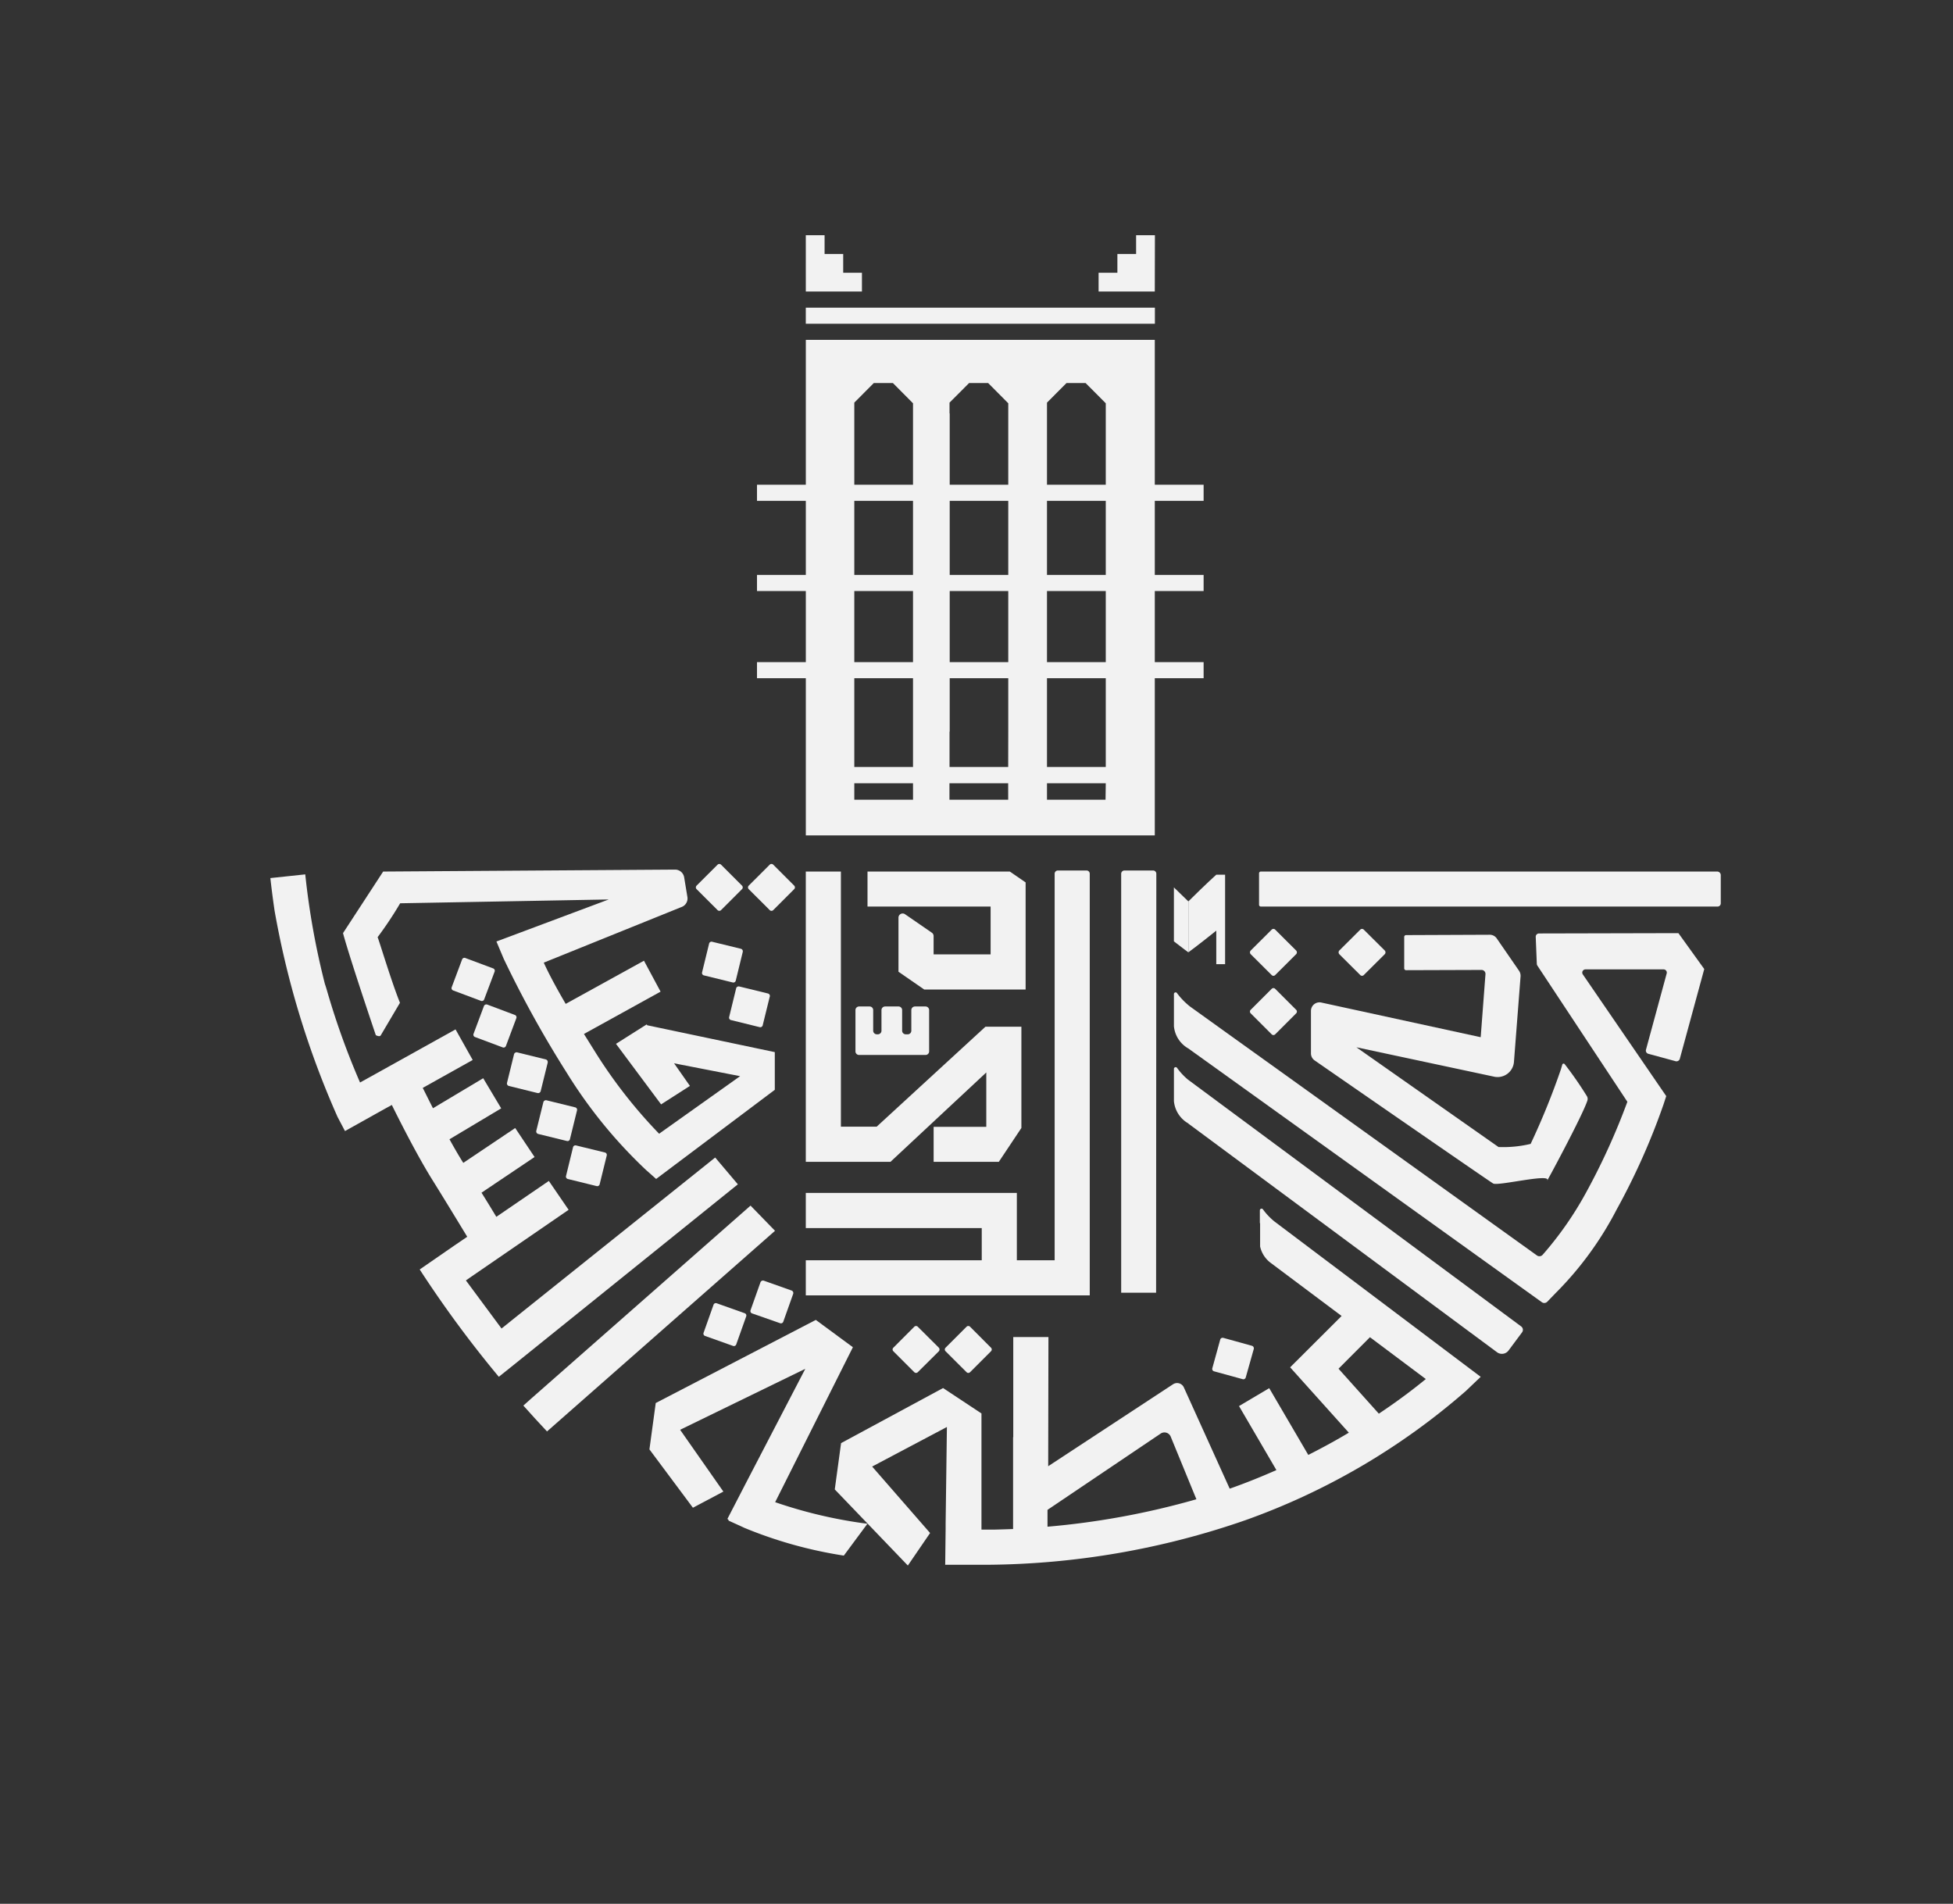 <?xml version="1.0"?>
<svg xmlns="http://www.w3.org/2000/svg" xmlns:xlink="http://www.w3.org/1999/xlink" width="79" height="77" viewBox="0 0 79 77" style="background-color:transparent;">
  <rect x="0" y="0" width="79" height="77" fill="#333333" stroke="none"/>
  <defs>
    <clipPath id="clip-path">
      <rect id="Rectangle_5479" data-name="Rectangle 5479" width="1919" height="1291.82" fill="#f2f2f2"/>
    </clipPath>
    <clipPath id="clip-Artboard_31">
      <rect width="79" height="77" fill="none"/>
    </clipPath>
  </defs>
  <g id="Artboard_31" data-name="Artboard &#x2013; 31" clip-path="url(#clip-Artboard_31)">
    <rect width="79" height="77" fill="none"/>
    <g id="Group_6591" data-name="Group 6591" transform="translate(8.441 8.665)">
      <path id="Path_8658" data-name="Path 8658" d="M17.044.6h.76V1.36h.753v.758h.758v.758h-2.27Z" transform="translate(7.11 0.249)" fill="#f2f2f2"/>
      <path id="Path_8659" data-name="Path 8659" d="M27.678.6h-.761V1.36H26.16v.758H25.4v.758h2.273Z" transform="translate(10.598 0.249)" fill="#f2f2f2"/>
      <rect id="Rectangle_4920" data-name="Rectangle 4920" width="18.066" height="0.65" transform="translate(22.18 18.116)" fill="#f2f2f2"/>
      <rect id="Rectangle_4921" data-name="Rectangle 4921" width="18.066" height="0.652" transform="translate(22.18 14.588)" fill="#f2f2f2"/>
      <rect id="Rectangle_4922" data-name="Rectangle 4922" width="18.066" height="0.653" transform="translate(22.18 10.94)" fill="#f2f2f2"/>
      <path id="Path_8660" data-name="Path 8660" d="M17.045,3.585V23.629H31.161V3.585Zm4.337,18.6H19.006v-.665h2.375Zm0-1.325H19.006V6.125l.788-.792v0h.774v0l.813.818V20.859Zm3.849,1.325H22.855v-.665h2.375Zm0-1.325H22.858V19.432h.007V6.56h-.007V6.125l.791-.792v0h.772v0l.813.818v.41h0V19.432h0Zm3.938,1.325H26.8v-.665h2.378Zm0-1.325H26.8V6.125l.789-.792v0h.774v0l.815.818V20.859Z" transform="translate(7.11 1.495)" fill="#f2f2f2"/>
      <path id="Path_8661" data-name="Path 8661" d="M48.527,20.177H30.055a.074.074,0,0,1-.074-.072V18.832a.074.074,0,0,1,.074-.072H48.509a.146.146,0,0,1,.149.146v1.142a.13.13,0,0,1-.13.129" transform="translate(12.507 7.825)" fill="#f2f2f2"/>
      <path id="Path_8662" data-name="Path 8662" d="M27.336,18.73H26.179a.134.134,0,0,0-.133.133V35.807h1.413l.009-16.944a.131.131,0,0,0-.132-.133" transform="translate(10.865 7.813)" fill="#f2f2f2"/>
      <path id="Path_8663" data-name="Path 8663" d="M28.4,18.73H27.24a.131.131,0,0,0-.13.132V34.494H25.581V31.771H17.044v1.423h7.117v1.3H17.044v1.42H28.53V18.862a.13.13,0,0,0-.129-.132" transform="translate(7.11 7.813)" fill="#f2f2f2"/>
      <path id="Path_8664" data-name="Path 8664" d="M21.295,24.572H18.609a.145.145,0,0,1-.147-.147V22.757a.147.147,0,0,1,.147-.146h.425a.145.145,0,0,1,.145.146v.833a.148.148,0,0,0,.149.147h.04a.146.146,0,0,0,.146-.147v-.833a.148.148,0,0,1,.149-.146h.54a.146.146,0,0,1,.147.146v.833a.147.147,0,0,0,.147.147h.079a.146.146,0,0,0,.146-.147v-.833a.148.148,0,0,1,.146-.146h.427a.147.147,0,0,1,.147.146v1.668a.145.145,0,0,1-.147.147" transform="translate(7.701 9.432)" fill="#f2f2f2"/>
      <path id="Path_8665" data-name="Path 8665" d="M33.272,20.428l.847.842a.11.11,0,0,1,0,.15l-.847.842a.1.1,0,0,1-.145,0l-.846-.842a.113.113,0,0,1,0-.15l.846-.842a.1.1,0,0,1,.145,0" transform="translate(13.454 8.509)" fill="#f2f2f2"/>
      <path id="Path_8666" data-name="Path 8666" d="M30.744,20.428l.845.842a.107.107,0,0,1,0,.15l-.845.842a.1.1,0,0,1-.146,0l-.845-.842a.107.107,0,0,1,0-.15l.845-.842a.1.1,0,0,1,.146,0" transform="translate(12.399 8.509)" fill="#f2f2f2"/>
      <path id="Path_8667" data-name="Path 8667" d="M30.744,22.118l.845.845a.1.1,0,0,1,0,.146l-.845.845a.1.1,0,0,1-.146,0l-.845-.845a.1.1,0,0,1,0-.146l.845-.845a.1.1,0,0,1,.146,0" transform="translate(12.399 9.213)" fill="#f2f2f2"/>
      <path id="Path_8668" data-name="Path 8668" d="M29.1,32.071l1.151.319a.107.107,0,0,1,.074.128L30,33.67a.1.1,0,0,1-.128.069l-1.154-.317a.1.1,0,0,1-.069-.128l.317-1.149a.1.1,0,0,1,.128-.074" transform="translate(11.95 13.377)" fill="#f2f2f2"/>
      <path id="Path_8669" data-name="Path 8669" d="M20.542,31.762l.849.845a.11.11,0,0,1,0,.146l-.849.843a.1.1,0,0,1-.146,0l-.843-.843a.1.1,0,0,1,0-.146l.843-.845a.1.1,0,0,1,.146,0" transform="translate(8.144 13.236)" fill="#f2f2f2"/>
      <path id="Path_8670" data-name="Path 8670" d="M22.035,31.762l.843.845a.1.1,0,0,1,0,.146l-.843.843a.1.1,0,0,1-.147,0l-.845-.843a.1.1,0,0,1,0-.146l.845-.845a.1.1,0,0,1,.147,0" transform="translate(8.766 13.236)" fill="#f2f2f2"/>
      <path id="Path_8671" data-name="Path 8671" d="M15.73,21.176l-.283,1.159a.1.1,0,0,1-.125.075l-1.161-.285A.1.1,0,0,1,14.085,22l.283-1.158a.1.1,0,0,1,.126-.077l1.159.283a.105.105,0,0,1,.077.126" transform="translate(5.874 8.661)" fill="#f2f2f2"/>
      <path id="Path_8672" data-name="Path 8672" d="M16.5,22.452l-.285,1.158a.1.1,0,0,1-.126.075L14.933,23.4a.1.1,0,0,1-.075-.126l.283-1.159a.105.105,0,0,1,.126-.074l1.158.283a.106.106,0,0,1,.078.128" transform="translate(6.196 9.193)" fill="#f2f2f2"/>
      <path id="Path_8673" data-name="Path 8673" d="M11,25.7l-.285,1.158a.1.1,0,0,1-.123.077l-1.162-.285a.107.107,0,0,1-.077-.126l.286-1.158a.108.108,0,0,1,.126-.078l1.159.285A.1.1,0,0,1,11,25.7" transform="translate(3.899 10.549)" fill="#f2f2f2"/>
      <path id="Path_8674" data-name="Path 8674" d="M10.164,24.33,9.878,25.49a.107.107,0,0,1-.128.077l-1.158-.286a.105.105,0,0,1-.077-.123L8.8,24a.108.108,0,0,1,.126-.078l1.156.285a.106.106,0,0,1,.079.126" transform="translate(3.552 9.977)" fill="#f2f2f2"/>
      <path id="Path_8675" data-name="Path 8675" d="M11.848,26.985l-.286,1.162a.1.1,0,0,1-.125.074l-1.161-.286a.1.1,0,0,1-.075-.123l.283-1.159a.1.1,0,0,1,.128-.074l1.159.283a.1.1,0,0,1,.077.123" transform="translate(4.254 11.086)" fill="#f2f2f2"/>
      <path id="Path_8676" data-name="Path 8676" d="M14.927,18.575l.845.845a.1.1,0,0,1,0,.143l-.845.845a.1.1,0,0,1-.145,0l-.846-.845a.1.1,0,0,1,0-.143l.846-.845a.1.1,0,0,1,.145,0" transform="translate(5.801 7.735)" fill="#f2f2f2"/>
      <path id="Path_8677" data-name="Path 8677" d="M16.417,18.575l.845.845a.1.1,0,0,1,0,.143l-.845.845a.1.1,0,0,1-.147,0l-.846-.845a.1.1,0,0,1,0-.143l.846-.845a.1.1,0,0,1,.147,0" transform="translate(6.422 7.735)" fill="#f2f2f2"/>
      <path id="Path_8678" data-name="Path 8678" d="M14.66,31.084l1.125.4a.1.1,0,0,1,.064.133l-.4,1.125a.1.1,0,0,1-.133.065l-1.125-.4a.1.1,0,0,1-.064-.132l.4-1.127a.1.1,0,0,1,.133-.064" transform="translate(5.893 12.964)" fill="#f2f2f2"/>
      <path id="Path_8679" data-name="Path 8679" d="M16,30.437l1.128.4a.107.107,0,0,1,.064.133l-.4,1.125a.1.1,0,0,1-.133.062l-1.127-.394a.1.1,0,0,1-.064-.132l.4-1.128A.111.111,0,0,1,16,30.437" transform="translate(6.452 12.695)" fill="#f2f2f2"/>
      <path id="Path_8680" data-name="Path 8680" d="M7.493,21.23l1.118.418a.1.1,0,0,1,.061.135L8.252,22.9a.1.1,0,0,1-.133.061L7,22.542a.1.1,0,0,1-.061-.135l.418-1.117a.1.1,0,0,1,.135-.061" transform="translate(2.893 8.854)" fill="#f2f2f2"/>
      <path id="Path_8681" data-name="Path 8681" d="M8.115,22.558l1.12.421a.1.1,0,0,1,.058.133L8.874,24.23a.1.1,0,0,1-.133.06l-1.115-.417a.1.1,0,0,1-.062-.133l.418-1.118a.106.106,0,0,1,.133-.064" transform="translate(3.151 9.407)" fill="#f2f2f2"/>
      <path id="Path_8682" data-name="Path 8682" d="M41.576,26a29.552,29.552,0,0,1-1.227,3.023,4.732,4.732,0,0,1-1.3.126L33.3,25.115,38.852,26.3a.664.664,0,0,0,.822-.592l.268-3.462a.361.361,0,0,0-.058-.22l-.907-1.315a.342.342,0,0,0-.281-.147l-3.387.014a.075.075,0,0,0-.074.071v1.277a.074.074,0,0,0,.074.071l3.051-.01a.16.16,0,0,1,.162.174l-.193,2.547-6.437-1.4a.346.346,0,0,0-.429.336v1.72a.346.346,0,0,0,.142.278s7.035,4.871,7.229,4.983,2.328-.419,2.188-.129c-.116.241,1.438-2.633,1.624-3.23a.216.216,0,0,0-.013-.16,14.586,14.586,0,0,0-.907-1.309.055.055,0,0,0-.095.014Z" transform="translate(13.125 8.578)" fill="#f2f2f2"/>
      <path id="Path_8683" data-name="Path 8683" d="M24.852,30.5l.913-1.369V25.036H24.31l-4.4,4.043H18.464V18.76h-1.42V30.5h3.425l3.876-3.615v2.2h-2.13V30.5Z" transform="translate(7.11 7.826)" fill="#f2f2f2"/>
      <path id="Path_8684" data-name="Path 8684" d="M18.805,20.177h4.98V22.11H21.479v-.737a.167.167,0,0,0-.071-.139l-1.086-.748a.169.169,0,0,0-.264.139v2.188l1.043.72h4.1V19.2l-.639-.439H18.805Z" transform="translate(7.845 7.825)" fill="#f2f2f2"/>
      <path id="Path_8685" data-name="Path 8685" d="M47.959,20.518l-5.639.013a.132.132,0,0,0-.133.137l.044,1.093a.147.147,0,0,0,.021.067l3.642,5.511a27.181,27.181,0,0,1-1.678,3.685,13.915,13.915,0,0,1-1.746,2.5.174.174,0,0,1-.232.031L28.222,23.5a2.85,2.85,0,0,1-.544-.554.068.068,0,0,0-.126.037v1.3a1.159,1.159,0,0,0,.584.9l14.3,10.263a.169.169,0,0,0,.221-.023l.327-.339a13.625,13.625,0,0,0,2.474-3.383,27.5,27.5,0,0,0,1.9-4.26l.108-.332-3.376-4.925a.13.13,0,0,1,.106-.2h3.163a.13.13,0,0,1,.126.164l-.838,3.084a.134.134,0,0,0,.095.166l1.105.3a.14.14,0,0,0,.169-.1l.988-3.628Z" transform="translate(11.493 8.559)" fill="#f2f2f2"/>
      <path id="Path_8686" data-name="Path 8686" d="M41.6,34.83,28.126,24.851a2.554,2.554,0,0,1-.446-.478.07.07,0,0,0-.128.041v1.3a1.164,1.164,0,0,0,.585.906l0,.006L40.618,35.87a.334.334,0,0,0,.469-.067l.548-.736a.17.17,0,0,0-.037-.238" transform="translate(11.493 10.155)" fill="#f2f2f2"/>
      <rect id="Rectangle_4923" data-name="Rectangle 4923" width="0.357" height="3.619" transform="translate(40.758 26.713)" fill="#f2f2f2"/>
      <path id="Path_8687" data-name="Path 8687" d="M29.093,18.85s-.4.357-1.129,1.08v2.059s.366-.262,1.236-.961Z" transform="translate(11.665 7.863)" fill="#f2f2f2"/>
      <path id="Path_8688" data-name="Path 8688" d="M28.136,19.779c-.23-.225-.424-.415-.585-.567v2.182c.405.316.585.444.585.444Z" transform="translate(11.493 8.015)" fill="#f2f2f2"/>
      <path id="Path_8689" data-name="Path 8689" d="M35.656,28.9a2.593,2.593,0,0,1-.463-.488.069.069,0,0,0-.126.038v.519h.01v.944a1.132,1.132,0,0,0,.439.67l2.858,2.14L36.292,34.8l2.374,2.643c-.5.3-1.049.6-1.64.9l-1.58-2.7-1.222.724,1.512,2.589c-.561.248-1.149.487-1.773.711l-.116.04-1.854-4.094a.3.3,0,0,0-.438-.128L26.505,38.8l.01-5.225H25.092l0,4.052h-.007v3.713c-.281.011-.53.018-.734.023h-.23l-.315,0V36.665l-1.552-1.027-4.127,2.228-.255,1.872,2.956,3.078.9-1.315-2.344-2.688,3.024-1.6-.052,3.923,0,.22-.017,1.424-.014.006h1.43v0c.072,0,.164,0,.288,0a32.479,32.479,0,0,0,10.41-1.793,27.625,27.625,0,0,0,8.949-5.238L44,35.184ZM26.477,41.245v-.68l4.582-3.088a.273.273,0,0,1,.4.122L32.5,40.136a31.744,31.744,0,0,1-6.026,1.11m13.408-4.569-1.633-1.821,1.271-1.274,2.26,1.692c-.449.368-1.087.86-1.9,1.4" transform="translate(7.454 11.838)" fill="#f2f2f2"/>
      <path id="Path_8690" data-name="Path 8690" d="M17.667,38.929l3.145-6.268-1.5-1.105-6.475,3.362-.255,1.875,1.759,2.36,1.232-.653L13.823,36l5.064-2.466-2.379,4.577-.771,1.492.051.052-.01.016.044.021.271.123.326.15a17.5,17.5,0,0,0,4.026,1.124L21.4,39.8l-.218-.028a18.893,18.893,0,0,1-3.517-.845" transform="translate(5.247 13.164)" fill="#f2f2f2"/>
      <path id="Path_8691" data-name="Path 8691" d="M18.173,28.294l-8.89,7.82-.3.268c.309.349.632.7.957,1.046l9.223-8.115Z" transform="translate(3.746 11.803)" fill="#f2f2f2"/>
      <path id="Path_8692" data-name="Path 8692" d="M19.753,30.293,11.11,37.209l-.741-1-.7-.945.169-.118,3.986-2.738-.8-1.168L10.9,32.692c-.181-.3-.385-.636-.6-.976l2.147-1.443L11.663,29.1l-2.1,1.41-.027-.044c-.171-.272-.351-.585-.531-.911l2.092-1.25-.728-1.219L8.337,28.3c-.16-.313-.3-.6-.414-.823l2.021-1.129-.694-1.237L5.787,27.038l-.4.221a30.641,30.641,0,0,1-1.322-3.665c-.03-.106-.062-.214-.1-.322a30.891,30.891,0,0,1-.794-4.431l-1.411.15c.034.322.092.784.169,1.314a35.822,35.822,0,0,0,2.549,8.348l.3.57,1.634-.913.261-.143c.381.771,1.061,2.106,1.65,3.047.427.684.979,1.591,1.4,2.284l-.533.363L7.8,34.821A45.715,45.715,0,0,0,11,39.162l.607-.485,9.063-7.3Z" transform="translate(0.736 7.859)" fill="#f2f2f2"/>
      <path id="Path_8693" data-name="Path 8693" d="M16.14,25l-.024-.034-1.241.785L16.7,28.2l1.166-.747-.641-.914,2.671.52-3.276,2.328a19.975,19.975,0,0,1-2.541-3.235c-.176-.281-.34-.546-.5-.8l3.1-1.712-.672-1.251-3.166,1.746c-.376-.646-.676-1.2-.887-1.668l5.562-2.246a.368.368,0,0,0,.248-.408l-.132-.8a.372.372,0,0,0-.364-.309l-11.811.079-1.624,2.49C4.1,22.274,5.16,25.4,5.16,25.4s.153.086.2.007l.777-1.317c-.356-.873-.914-2.754-.907-2.649a15.021,15.021,0,0,0,.915-1.375l8.435-.154-4.541,1.7.295.7a43.89,43.89,0,0,0,2.544,4.6,19.42,19.42,0,0,0,3.2,3.93l.421.374,4.8-3.605V26.086Z" transform="translate(1.601 7.803)" fill="#f2f2f2"/>
      <rect id="Rectangle_4924" data-name="Rectangle 4924" width="14.121" height="0.65" transform="translate(24.154 3.779)" fill="#f2f2f2"/>
      <rect id="Rectangle_4925" data-name="Rectangle 4925" width="0.652" height="0.653" transform="translate(36.951 10.94)" fill="#f2f2f2"/>
      <rect id="Rectangle_4926" data-name="Rectangle 4926" width="0.649" height="0.653" transform="translate(24.806 10.94)" fill="#f2f2f2"/>
      <rect id="Rectangle_4927" data-name="Rectangle 4927" width="0.649" height="0.652" transform="translate(24.806 14.588)" fill="#f2f2f2"/>
      <rect id="Rectangle_4928" data-name="Rectangle 4928" width="0.649" height="0.65" transform="translate(24.806 18.116)" fill="#f2f2f2"/>
      <rect id="Rectangle_4929" data-name="Rectangle 4929" width="0.652" height="0.652" transform="translate(36.951 14.588)" fill="#f2f2f2"/>
      <rect id="Rectangle_4930" data-name="Rectangle 4930" width="0.652" height="0.65" transform="translate(36.951 18.116)" fill="#f2f2f2"/>
    </g>
  </g>
</svg>
